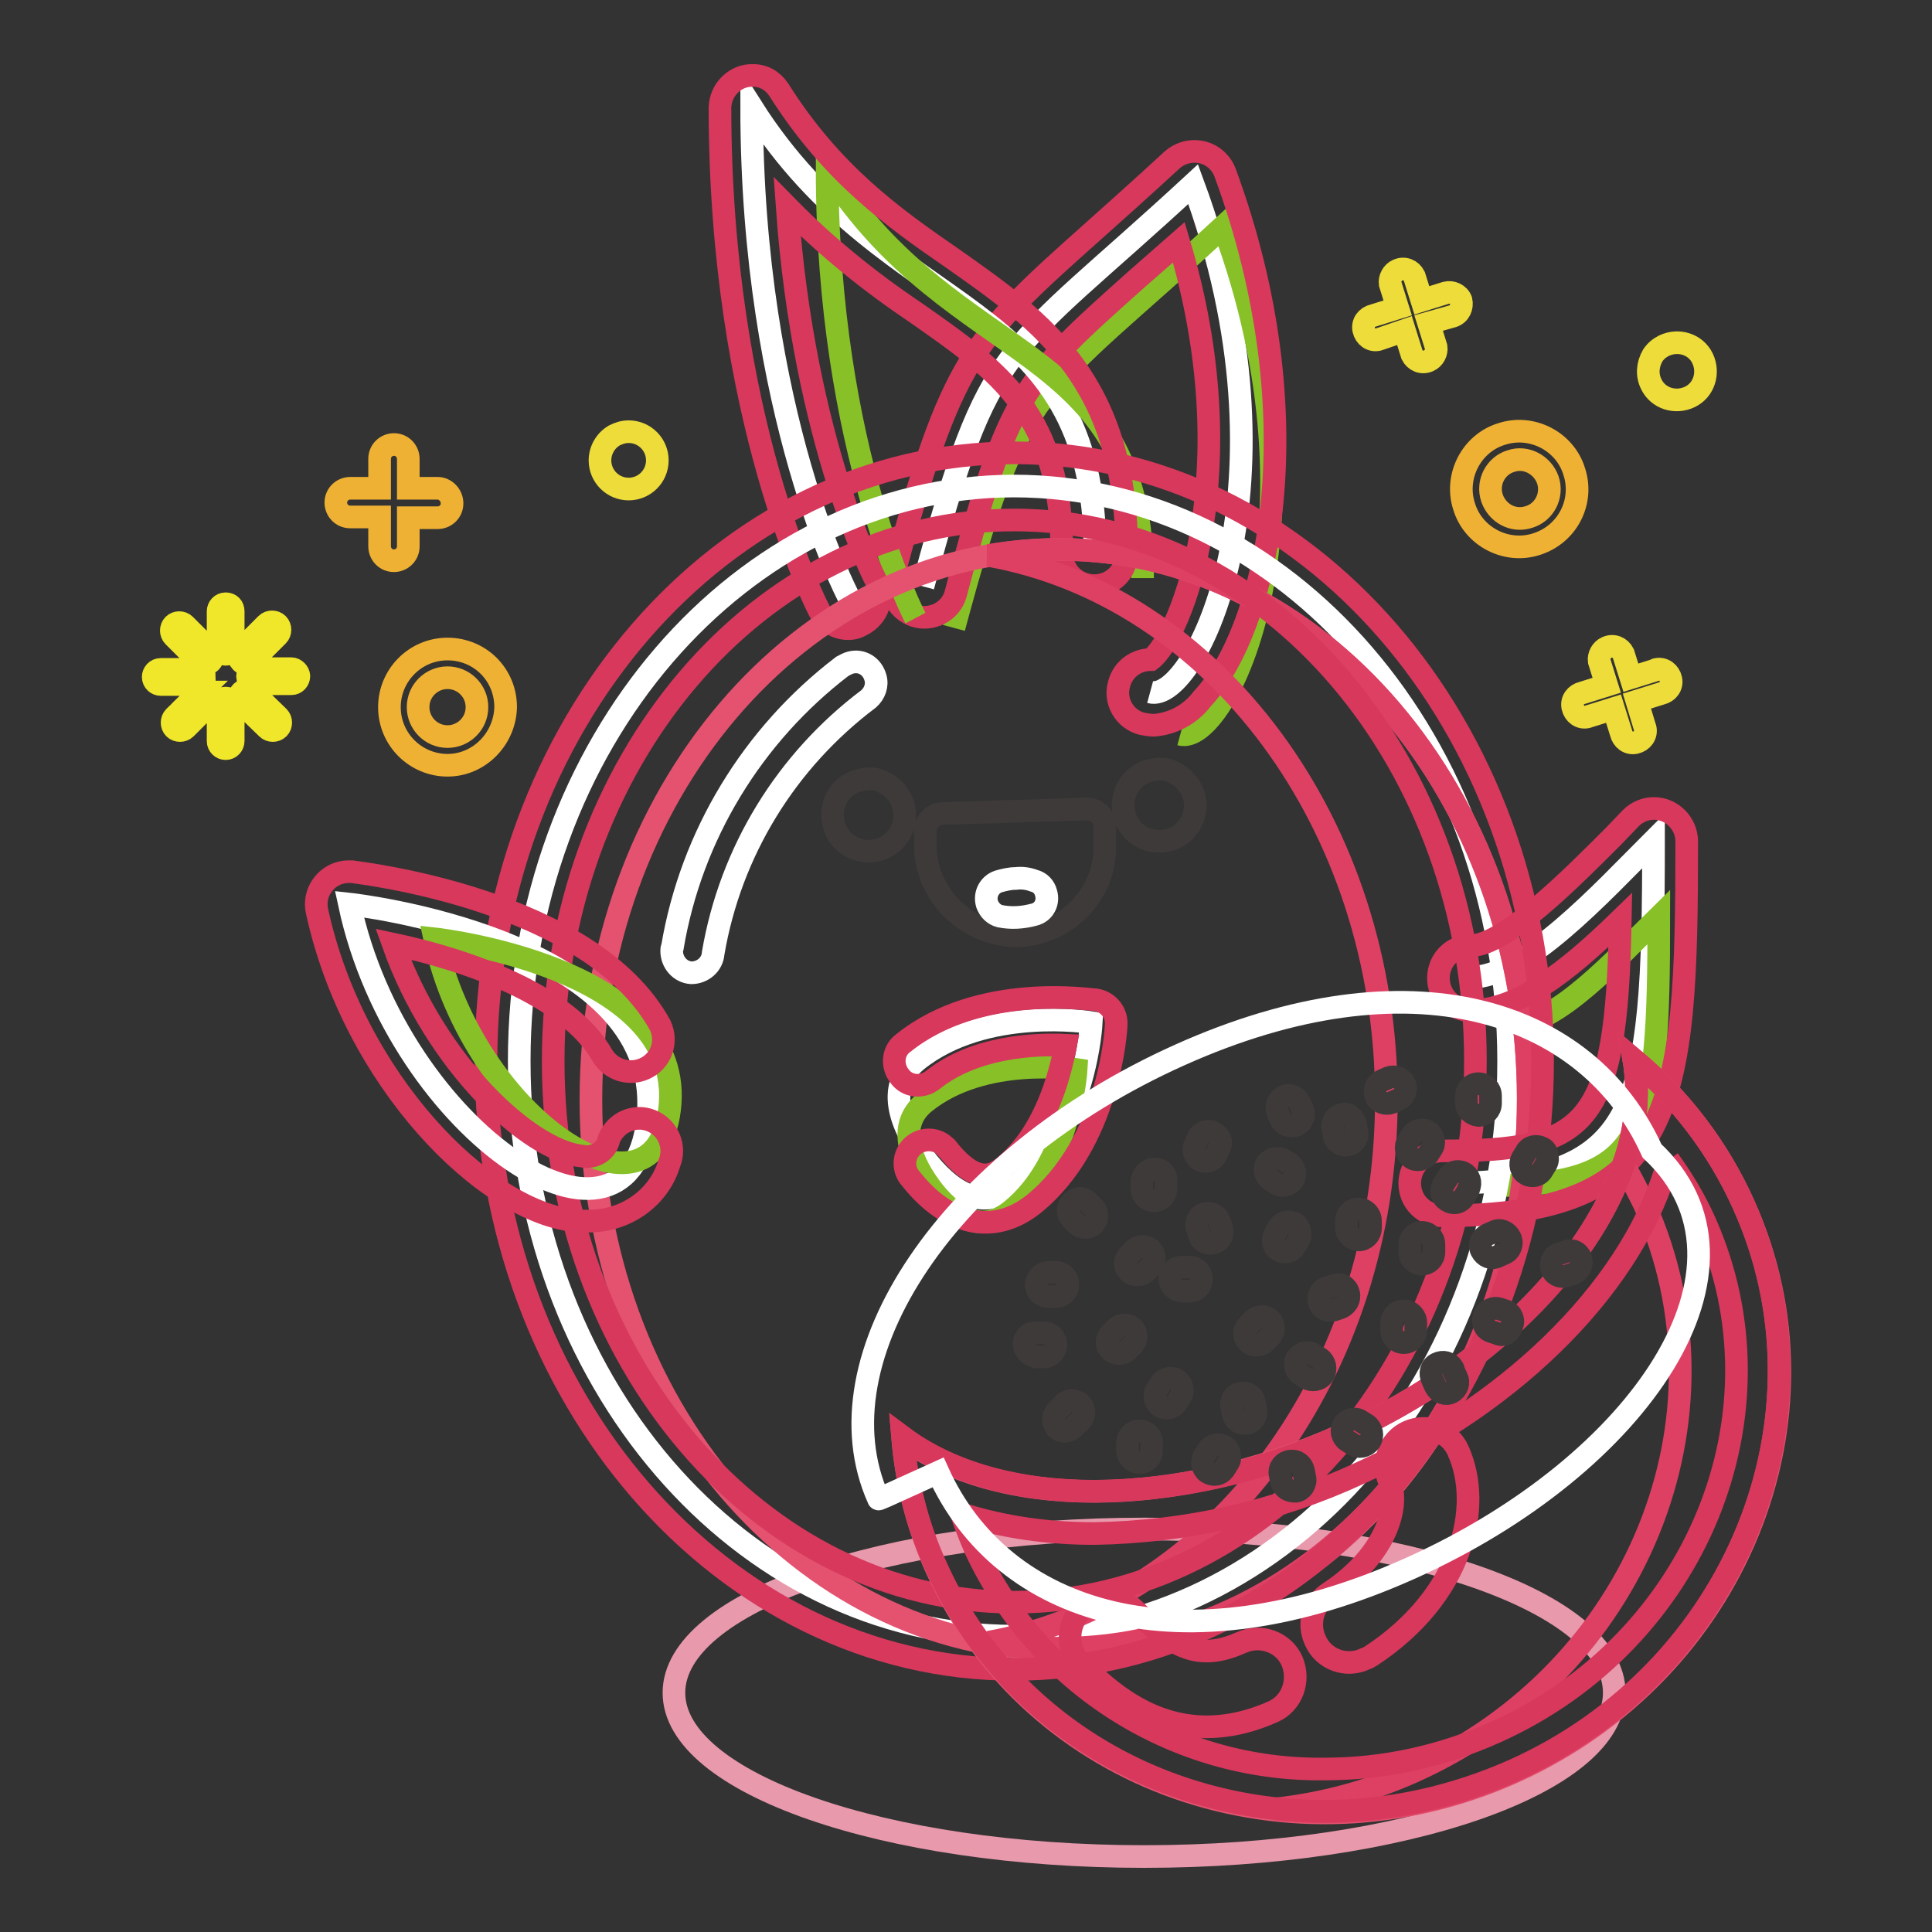 <?xml version="1.0" encoding="utf-8"?>
<!-- Svg Vector Icons : http://www.onlinewebfonts.com/icon -->
<!DOCTYPE svg PUBLIC "-//W3C//DTD SVG 1.1//EN" "http://www.w3.org/Graphics/SVG/1.1/DTD/svg11.dtd">
<svg version="1.1" xmlns="http://www.w3.org/2000/svg" xmlns:xlink="http://www.w3.org/1999/xlink" x="0px" y="0px" viewBox="0 0 256 256" enable-background="new 0 0 256 256" xml:space="preserve">
<rect x="0" y="0" width="256" height="256" fill="#333333" stroke="none"/>
<g> <path stroke-width="3" fill-opacity="0" stroke="#e899ac"  d="M89.3,224.3c0,12,27.9,21.7,62.3,21.7s62.3-9.7,62.3-21.7s-27.9-21.7-62.3-21.7S89.3,212.3,89.3,224.3 L89.3,224.3z"/> <path stroke-width="3" fill-opacity="0" stroke="#ffffff"  d="M152.4,91.7c5.9,1.6,20.4-27.5,5.7-67.3c-25.2,23.3-26.8,19.8-35.8,53.3"/> <path stroke-width="3" fill-opacity="0" stroke="#87c127"  d="M156.4,97.3c5.9,1.6,20.4-27.5,5.7-67.3c-25.2,23.2-26.7,19.8-35.7,53.2"/> <path stroke-width="3" fill-opacity="0" stroke="#d7385c"  d="M152.9,96.1c-0.5,0-1.1-0.1-1.6-0.2c-2.3-0.6-3.7-3-3-5.3c0.5-1.9,2.2-3.2,4.2-3.2c4-3,12.8-25,3.7-55.3 l-5.7,5c-15.1,13.5-16.8,14.9-23.9,41.7c-0.7,2.3-3.2,3.5-5.4,2.8c-2.1-0.7-3.4-2.9-2.9-5c7.8-29.3,10.7-31.8,26.6-46 c2.9-2.6,6.4-5.7,10.4-9.4c1.8-1.6,4.5-1.5,6.1,0.2c0.4,0.4,0.7,0.9,0.9,1.4c12.1,32.8,5.6,60.6-3,69.8 C157.7,94.7,155.4,95.9,152.9,96.1z"/> <path stroke-width="3" fill-opacity="0" stroke="#ffffff"  d="M112.4,79c0,0-12.8-24.2-12.8-64.8c18.4,29,45.5,24.5,45.5,59.1"/> <path stroke-width="3" fill-opacity="0" stroke="#87c127"  d="M121.3,81.9c0,0-11.7-22.2-11.7-59.5c16.9,26.6,41.8,22.5,41.8,54.2"/> <path stroke-width="3" fill-opacity="0" stroke="#d7385c"  d="M112.4,83.3c-1.6,0-3-0.9-3.8-2.3c-0.5-1-13.2-25.6-13.2-66.8c0.1-2.4,2.1-4.3,4.4-4.2 c1.4,0,2.6,0.7,3.4,1.9c7,11.1,15.1,16.9,23.1,22.4c11.8,8.3,23,16.2,23,39c0,2.4-1.9,4.3-4.3,4.3c-2.4,0-4.3-1.9-4.3-4.3 c0-18.3-8.1-24-19.4-31.9c-6.1-4.1-11.8-8.7-17-14c2.2,31.1,11.7,49.4,11.8,49.6c1.1,2.1,0.3,4.7-1.9,5.8c0,0,0,0,0,0 C113.7,83.1,113.1,83.3,112.4,83.3L112.4,83.3z"/> <path stroke-width="3" fill-opacity="0" stroke="#ffffff"  d="M194.9,129.5c7.1,0,17.3-11.2,24.2-18.1c0,36.3-1.7,45.4-28.1,45.4"/> <path stroke-width="3" fill-opacity="0" stroke="#87c127"  d="M200.8,135.7c5.5,0,13.5-8.8,19-14.2c0,28.4-1.3,35.6-22,35.6"/> <path stroke-width="3" fill-opacity="0" stroke="#ffffff"  d="M68.8,140.6c0,42.1,29.3,76.2,65.5,76.2c36.2,0,65.6-34.1,65.6-76.2c0,0,0,0,0,0 c0-42.1-29.4-76.2-65.6-76.2C98.2,64.5,68.8,98.6,68.8,140.6L68.8,140.6z"/> <path stroke-width="3" fill-opacity="0" stroke="#e4526f"  d="M78.3,145.7c0,40.2,27.8,72.9,62.1,72.9c34.3,0,62.1-32.6,62.1-72.9c0-40.3-27.8-72.9-62.1-72.9 C106.1,72.8,78.3,105.4,78.3,145.7z"/> <path stroke-width="3" fill-opacity="0" stroke="#de4064"  d="M140.4,72.8c-3.2,0-6.3,0.3-9.4,0.8c29.8,5.3,52.7,35.6,52.7,72c0,36.5-22.8,66.7-52.7,72 c3.1,0.6,6.3,0.8,9.4,0.8c34.3,0,62.1-32.6,62.1-72.9C202.5,105.4,174.7,72.8,140.4,72.8z"/> <path stroke-width="3" fill-opacity="0" stroke="#d7385c"  d="M134.4,221.2c-38.6,0-70-36.2-70-80.6S95.7,60,134.4,60c38.7,0,70,36.2,70,80.6S173.1,221.2,134.4,221.2z  M134.4,68.9c-33.7,0-61.1,32.2-61.1,71.7c0,39.5,27.4,71.7,61.1,71.7c33.7,0,61.1-32.2,61.1-71.7 C195.5,101.1,168.1,68.9,134.4,68.9L134.4,68.9z"/> <path stroke-width="3" fill-opacity="0" stroke="#ffffff"  d="M46.3,119.8c6.5,30.4,37.9,50.9,39.6,27.7C87.6,124.3,46.3,119.8,46.3,119.8z"/> <path stroke-width="3" fill-opacity="0" stroke="#87c127"  d="M57.6,124.4c5.1,23.9,29.8,40.1,31.2,21.8C90.1,128,57.6,124.4,57.6,124.4z"/> <path stroke-width="3" fill-opacity="0" stroke="#d7385c"  d="M191.1,161.1c-2.4,0-4.3-1.9-4.3-4.3c0-2.4,1.9-4.3,4.3-4.3c0,0,0,0,0,0c19.3,0,23.1-3.1,23.6-30.6 c-7.3,7.1-13.7,12-19.8,12c-2.4,0-4.3-1.9-4.3-4.3c0-2.4,1.9-4.3,4.3-4.3l0,0c4.5,0,13.5-9.1,18.9-14.5l2.3-2.4 c1.7-1.7,4.4-1.7,6.1,0c0.8,0.8,1.3,1.9,1.3,3.1C223.5,146.7,222.2,161.1,191.1,161.1z"/> <path stroke-width="3" fill-opacity="0" stroke="#ffffff"  d="M134.8,157c9.1-7.3,9.8-21.5,9.8-21.5s-14-2.3-23.1,5c-4.4,3.6-2,9.2,1.5,13.6 C126.7,158.6,130.7,160.4,134.8,157z"/> <path stroke-width="3" fill-opacity="0" stroke="#87c127"  d="M134,160.4c7.9-6.4,8.6-18.7,8.6-18.7s-12.2-2-20.1,4.4c-3.8,3.1-1.8,8,1.3,11.9 C126.9,161.8,130.5,163.3,134,160.4z"/> <path stroke-width="3" fill-opacity="0" stroke="#d7385c"  d="M120.7,156.2c-1.2-1.3-1-3.3,0.3-4.4s3.3-1,4.4,0.3c0.1,0.1,0.1,0.2,0.2,0.2c4,5,6.2,3.2,7.3,2.4 c5.5-4.4,7.5-12,8.3-16.2c-4.2-0.2-12.1,0.2-17.6,4.6c-1.4,1.1-3.4,0.9-4.4-0.5c-1.1-1.4-0.9-3.4,0.5-4.4c10.1-8.1,25-5.7,25.6-5.7 c1.6,0.3,2.7,1.7,2.6,3.3c0,0.6-0.9,15.7-11,23.8C131.7,163.7,125.6,162.4,120.7,156.2z M77.8,161.8h-1.2 c-12.4-1-29.8-18.9-34.6-41.1c-0.5-2.3,1-4.6,3.3-5.1c0.4-0.1,0.9-0.1,1.3-0.1c1.3,0.2,31.8,3.7,40.9,20.4c1,2.2,0.1,4.7-2.1,5.7 c-2,0.9-4.3,0.2-5.5-1.6c-4.6-8.3-18.4-12.9-27.8-14.9c5.6,15.8,18,27.4,25.1,28.1c1.6,0.3,3.2-0.7,3.5-2.3 c0.9-2.2,3.4-3.3,5.6-2.4c2.2,0.9,3.3,3.4,2.4,5.6C87.3,158.8,82.8,161.9,77.8,161.8L77.8,161.8z"/> <path stroke-width="3" fill-opacity="0" stroke="#3e3a39"  d="M119.7,106.7c0.7,2.5-0.7,5.2-3.3,5.9c-2.5,0.7-5.2-0.7-5.9-3.3s0.7-5.2,3.3-5.9c0.8-0.2,1.6-0.3,2.4-0.1 C117.8,103.8,119.2,105,119.7,106.7z M158.2,105.4c0.7,2.5-0.7,5.2-3.3,5.9c-2.5,0.7-5.2-0.7-5.9-3.3c-0.7-2.5,0.7-5.2,3.3-5.9 c0.8-0.2,1.6-0.3,2.4-0.1C156.3,102.5,157.7,103.8,158.2,105.4z M132.2,123.7c-5.5-1.2-9.5-6-9.6-11.6v-1.9c0-1.3,1-2.4,2.3-2.4 c0,0,0,0,0,0l19.1-0.6c1.3,0,2.4,1,2.4,2.3c0,0,0,0,0,0v2.3c0.2,6.6-5,12-11.6,12.2C133.9,124,133,123.9,132.2,123.7z"/> <path stroke-width="3" fill-opacity="0" stroke="#ffffff"  d="M134.6,116.4c-0.8,0-1.6,0.2-2.3,0.4c-1.2,0.4-1.9,1.7-1.5,3c0.3,0.8,0.9,1.4,1.7,1.6 c1.5,0.3,3,0.2,4.5-0.2c1.3-0.3,2-1.6,1.6-2.9c-0.2-0.8-0.8-1.4-1.6-1.6C136.2,116.4,135.4,116.3,134.6,116.4z"/> <path stroke-width="3" fill-opacity="0" stroke="#eddc3a"  d="M218.8,50.9c0.9,1.9,3.2,2.6,5.1,1.7c1.9-0.9,2.6-3.2,1.7-5.1c-0.9-1.9-3.2-2.6-5.1-1.7 c-0.6,0.3-1.1,0.7-1.5,1.3C218.3,48.3,218.2,49.7,218.8,50.9z M191.6,38.8l-3.2,1l-1-3.2c-0.4-0.8-1.3-1.2-2.2-0.8 c-0.7,0.3-1.1,1.1-1,1.8l1,3.2l-3.2,1c-0.9,0.2-1.5,1-1.3,1.9c0.2,0.9,1,1.5,1.9,1.3c0.1,0,0.2-0.1,0.3-0.1l3.2-1.1l1,3.2 c0.4,0.8,1.3,1.2,2.2,0.8c0.7-0.3,1.1-1.1,1-1.8l-1-3.2l3.2-0.9c0.9-0.3,1.3-1.2,1.1-2.1C193.3,39,192.4,38.6,191.6,38.8 L191.6,38.8z M219.3,88.8l-3.2,1l-1-3.2c-0.4-0.8-1.3-1.2-2.2-0.8c-0.7,0.3-1.1,1.1-1,1.8l1,3.2l-3.2,1c-0.9,0.2-1.5,1-1.3,1.9 c0.2,0.9,1,1.5,1.9,1.3c0.1,0,0.2-0.1,0.3-0.1l3.2-1l1,3.2c0.2,0.9,1,1.5,1.9,1.3c0.9-0.2,1.5-1,1.3-1.9c0-0.1-0.1-0.2-0.1-0.3 l-1-3.3l3.2-1c0.9-0.2,1.5-1,1.3-1.9c-0.2-0.9-1-1.5-1.9-1.3C219.5,88.7,219.4,88.7,219.3,88.8L219.3,88.8z"/> <path stroke-width="3" fill-opacity="0" stroke="#efb134"  d="M203.6,72.1c-4,1.3-8.4-1-9.6-5c-1.3-4,1-8.4,5-9.6c4-1.3,8.4,1,9.6,5C209.9,66.5,207.7,70.8,203.6,72.1z  M200.2,61.1c-2,0.6-3.2,2.8-2.5,4.9c0.7,2,2.8,3.2,4.9,2.5c2-0.6,3.2-2.8,2.5-4.9C204.4,61.6,202.2,60.4,200.2,61.1 C200.2,61.1,200.2,61.1,200.2,61.1z"/> <path stroke-width="3" fill-opacity="0" stroke="#eddc3a"  d="M79.5,61c0,2.1,1.7,3.8,3.8,3.8c2.1,0,3.8-1.7,3.8-3.8c0-2.1-1.7-3.8-3.8-3.8c-0.7,0-1.3,0.2-1.9,0.5 C80.2,58.4,79.5,59.7,79.5,61z"/> <path stroke-width="3" fill-opacity="0" stroke="#efb134"  d="M58,64.7h-3.9v-3.9c0-1-0.8-1.9-1.9-1.9c-1,0-1.9,0.8-1.9,1.9v3.9h-3.9c-1,0-1.9,0.8-1.9,1.9 c0,1,0.8,1.9,1.9,1.9h3.9v3.9c0,1,0.8,1.9,1.9,1.9c1,0,1.9-0.8,1.9-1.9v-3.8H58c1,0,1.9-0.8,1.9-1.9C59.9,65.6,59,64.7,58,64.7 L58,64.7z M59.3,101.4c-4.2,0-7.7-3.4-7.7-7.7c0-4.2,3.4-7.7,7.7-7.7s7.7,3.4,7.7,7.7l0,0C66.9,97.9,63.5,101.4,59.3,101.4z  M59.3,89.8c-2.1,0-3.9,1.7-3.9,3.9c0,2.1,1.7,3.9,3.9,3.9c2.1,0,3.9-1.7,3.9-3.9l0,0C63.2,91.5,61.4,89.8,59.3,89.8z"/> <path stroke-width="3" fill-opacity="0" stroke="#f0e62a"  d="M24.5,82.8c-0.4-0.4-1.1-0.4-1.5,0c0,0,0,0,0,0c-0.4,0.4-0.4,1.1,0,1.5l3.4,3.4c0.4,0.4,1.1,0.4,1.5,0 c0.4-0.4,0.4-1.1,0-1.5c0,0,0,0,0,0L24.5,82.8z M33.5,91.7c-0.4-0.4-1.1-0.4-1.5,0c-0.4,0.4-0.4,1.1,0,1.5c0,0,0,0,0,0l3.4,3.3 c0.4,0.4,1.1,0.4,1.5,0c0.4-0.4,0.4-1.1,0-1.5l0,0L33.5,91.7z M32.7,87.9c0.3,0,0.5-0.1,0.7-0.3l3.4-3.4c0.4-0.4,0.4-1.1,0-1.5 c-0.4-0.4-1.1-0.4-1.5,0c0,0,0,0,0,0l-3.4,3.4c-0.4,0.4-0.4,1.1,0,1.5c0,0,0,0,0,0C32.1,87.9,32.4,88,32.7,87.9L32.7,87.9z  M26.5,91.7L23.1,95c-0.4,0.4-0.4,1.1,0,1.5c0.4,0.4,1.1,0.4,1.5,0l0,0l3.3-3.3c0.4-0.4,0.4-1.1,0-1.5s-1.1-0.4-1.5,0H26.5z  M27.1,89.7c0-0.6-0.5-1-1-1h-4.8c-0.6,0-1,0.5-1,1c0,0.6,0.5,1,1,1h4.6c0.6,0,1-0.4,1.1-1c0,0,0,0,0,0H27.1z M38.6,88.6h-4.8 c-0.6,0-1,0.5-1,1s0.5,1,1,1h4.8c0.6,0,1-0.5,1-1S39.1,88.6,38.6,88.6L38.6,88.6z M29.9,80c-0.6,0-1,0.5-1,1v4.7c0,0.6,0.5,1,1,1 c0.6,0,1-0.5,1-1V81C30.9,80.4,30.5,80,29.9,80z M29.9,92.5c-0.6,0-1,0.5-1,1v4.7c0,0.6,0.5,1,1,1c0.6,0,1-0.5,1-1l0,0v-4.7 C31,93,30.5,92.5,29.9,92.5C29.9,92.5,29.9,92.5,29.9,92.5z"/> <path stroke-width="3" fill-opacity="0" stroke="#d7385c"  d="M180.9,219.8c-2.5,1.2-5.5,0.1-6.6-2.4c-1.1-2.3-0.3-5,1.9-6.4c7.7-5.1,9.3-11.7,7.9-14.7 c-1.1-2.5,0-5.5,2.5-6.6c0,0,0,0,0,0c2.5-1.1,5.5,0,6.6,2.5c0,0,0,0,0,0c3.4,7.5,0.5,19.3-11.5,27.2 C181.4,219.6,181.2,219.7,180.9,219.8L180.9,219.8z M168.7,226.8c-13,5.8-21.4-2.4-25.4-6.3c-2-1.9-2-5.1-0.1-7.1 c1.9-2,5.1-2,7.1-0.1c5.8,5.7,9.1,6.6,14.3,4.3c2.5-1.1,5.5,0,6.6,2.5C172.3,222.7,171.2,225.7,168.7,226.8L168.7,226.8z"/> <path stroke-width="3" fill-opacity="0" stroke="#e4526f"  d="M216.5,140.4c3,17-13,38.1-38.6,49.7c-22.6,10.1-45.7,9.8-58.3,0.4c0.5,6,2,11.9,4.5,17.4 c12.7,28.2,46.9,40.2,76.5,26.9c29.5-13.3,43.2-46.9,30.5-75.1C227.7,152.1,222.7,145.6,216.5,140.4L216.5,140.4z"/> <path stroke-width="3" fill-opacity="0" stroke="#de4064"  d="M231,159.6c-3.3-7.4-8.3-14-14.5-19.2c0.7,4.7,0.3,9.5-1.4,13.9c1,1.7,1.9,3.5,2.8,5.3 c12.7,28.2-1,61.8-30.5,75.1c-5.8,2.6-12,4.3-18.4,5c10.8,1.2,21.7-0.5,31.6-5C230,221.4,243.7,187.7,231,159.6z"/> <path stroke-width="3" fill-opacity="0" stroke="#d7385c"  d="M221.1,153.7c1.9,2.6,3.5,5.3,4.8,8.2c11.3,25.3-1,55.6-27.7,67.6c-7.1,3.2-14.8,4.9-22.6,4.9 c-19.8,0.3-37.9-11.1-46.3-29c-0.7-1.6-1.3-3.1-1.9-4.8c5.7,1.8,11.6,2.6,17.6,2.6c12.2-0.2,24.2-2.9,35.2-8 C201.4,185.6,216.8,169.6,221.1,153.7 M216.5,140.4c3,17-13,38.1-38.6,49.7c-10.3,4.8-21.5,7.4-32.9,7.5c-10.2,0-19.1-2.5-25.4-7.2 c0.5,6,2,11.9,4.5,17.3c9.2,20.4,29.6,32.3,51.4,32.3c8.6,0,17.1-1.9,25-5.4c29.5-13.2,43.2-46.9,30.5-75.1 C227.6,152.1,222.7,145.6,216.5,140.4L216.5,140.4z"/> <path stroke-width="3" fill-opacity="0" stroke="#ffffff"  d="M124.3,195.1c8.5,18.8,32.1,26.4,62.6,12.7s48.3-40.1,32-55.3c-8.5-18.8-32.1-26.4-62.6-12.7 c-30.5,13.7-48.3,40.1-39.9,58.8C116.4,198.7,116.4,198.7,124.3,195.1z"/> <path stroke-width="3" fill-opacity="0" stroke="#3e3a39"  d="M199.6,176.7c-0.4,0.2-0.8,0.2-1.2,0l-0.9-0.3c-0.8-0.3-1.2-1.3-0.8-2.1c0.3-0.7,1.2-1.1,1.9-0.9l0.9,0.3 c0.8,0.3,1.2,1.3,0.8,2C200.2,176.2,199.9,176.5,199.6,176.7L199.6,176.7z M199.3,166.1l-0.9,0.4c-0.8,0.4-1.7,0-2.1-0.8 c-0.4-0.8,0-1.7,0.8-2.1l0,0l0.9-0.4c0.8-0.4,1.7,0,2.1,0.8S200.1,165.8,199.3,166.1L199.3,166.1z M192.3,184.5 c-0.8,0.4-1.7,0-2.1-0.8c0,0,0,0,0,0l-0.4-0.9c-0.4-0.8-0.2-1.7,0.6-2.1c0.8-0.4,1.7-0.2,2.1,0.6c0.1,0.1,0.1,0.2,0.1,0.3l0.4,0.9 C193.4,183.2,193.1,184.1,192.3,184.5L192.3,184.5z M178.9,147.9c0.3,0.2,0.6,0.6,0.7,1l0.2,1c0.2,0.8-0.4,1.7-1.2,1.8 c-0.8,0.2-1.7-0.4-1.8-1.2l0,0l-0.2-1c-0.2-0.8,0.4-1.7,1.2-1.8C178.1,147.5,178.6,147.6,178.9,147.9L178.9,147.9z M170.1,153.7 l0.8,0.5c0.7,0.5,0.9,1.5,0.4,2.2c-0.5,0.7-1.5,0.9-2.2,0.4l-0.8-0.5c-0.7-0.5-0.9-1.5-0.4-2.2 C168.4,153.5,169.3,153.3,170.1,153.7z M189.3,150c0.7,0.5,0.9,1.5,0.4,2.2l-0.5,0.8c-0.5,0.7-1.5,0.9-2.2,0.4 c-0.7-0.5-0.9-1.5-0.4-2.2l0.5-0.8C187.6,149.7,188.6,149.5,189.3,150z M161.6,150.8c0.2,0.4,0.2,0.8,0,1.2l-0.4,0.9 c-0.3,0.8-1.2,1.2-2,0.9c-0.8-0.3-1.2-1.2-0.9-2l0.4-0.9c0.3-0.8,1.2-1.2,2-0.9C161.1,150.2,161.4,150.5,161.6,150.8L161.6,150.8z  M172.2,146.1l0.4,0.9c0.3,0.8,0,1.7-0.8,2.1c-0.8,0.3-1.7,0-2.1-0.8l-0.4-0.9c-0.3-0.8,0-1.7,0.8-2.1 C170.9,144.9,171.8,145.3,172.2,146.1z M186.1,143.6c0.4,0.8,0,1.7-0.8,2.1c0,0,0,0,0,0l-0.9,0.4c-0.8,0.3-1.7,0-2.1-0.8 c-0.3-0.8,0-1.7,0.8-2.1l0.9-0.4C184.8,142.5,185.7,142.8,186.1,143.6L186.1,143.6z M172.2,163.1c0.1,0.4,0.1,0.8-0.1,1.2l-0.5,0.8 c-0.4,0.8-1.4,1-2.1,0.6c-0.8-0.4-1-1.4-0.6-2.1l0.5-0.9c0.4-0.8,1.4-1,2.1-0.6C171.8,162.2,172.1,162.6,172.2,163.1L172.2,163.1z  M161.6,161.9l0.3,0.9c0.2,0.8-0.2,1.7-1.1,1.9c-0.8,0.2-1.7-0.2-1.9-1.1l-0.3-0.9c-0.2-0.8,0.2-1.7,1.1-1.9 C160.5,160.6,161.4,161.1,161.6,161.9z M178.7,171.4c0.2,0.8-0.3,1.6-1.1,1.9l-0.9,0.3c-0.8,0.2-1.7-0.2-1.9-1.1 c-0.2-0.8,0.2-1.7,1.1-1.9l1-0.3C177.7,170,178.5,170.5,178.7,171.4L178.7,171.4z M205,153c0.1,0.4,0.1,0.8-0.1,1.2l-0.5,0.8 c-0.4,0.8-1.4,1-2.1,0.6c-0.8-0.4-1-1.4-0.6-2.1l0,0l0.5-0.8c0.4-0.8,1.4-1,2.1-0.6C204.6,152.2,204.9,152.5,205,153z M194.5,157.8 l-0.5,0.8c-0.5,0.8-1.4,1-2.2,0.5c-0.8-0.5-1-1.4-0.5-2.2l0.5-0.8c0.4-0.8,1.3-1.1,2.1-0.7c0.8,0.4,1.1,1.3,0.7,2.1 C194.6,157.6,194.6,157.7,194.5,157.8L194.5,157.8z M209.5,166.9c0.2,0.8-0.3,1.6-1.1,1.9l-0.9,0.3c-0.8,0.2-1.7-0.2-1.9-1.1 c-0.2-0.8,0.2-1.7,1.1-1.9l0.9-0.3C208.4,165.5,209.3,166,209.5,166.9C209.5,166.9,209.5,166.9,209.5,166.9L209.5,166.9z  M170.5,197.3c-0.3-0.2-0.6-0.6-0.7-1l-0.2-1c-0.1-0.9,0.5-1.6,1.4-1.7c0.8-0.1,1.5,0.4,1.7,1.2l0.2,1c0.2,0.8-0.4,1.7-1.2,1.8 C171.2,197.6,170.8,197.5,170.5,197.3L170.5,197.3z M179.3,191.4l-0.8-0.5c-0.7-0.5-0.9-1.5-0.4-2.2c0.5-0.7,1.5-0.9,2.2-0.4 l0.8,0.5c0.7,0.5,0.9,1.5,0.4,2.2C181,191.7,180,191.9,179.3,191.4z M160,195.1c-0.7-0.5-0.9-1.5-0.4-2.2l0.5-0.8 c0.5-0.7,1.5-0.9,2.2-0.4c0.7,0.5,0.9,1.5,0.4,2.2l0,0l-0.5,0.8C161.7,195.4,160.8,195.6,160,195.1C160,195.1,160,195.1,160,195.1z  M164.1,188.4c-0.3-0.2-0.6-0.6-0.7-1l-0.2-1c-0.2-0.8,0.4-1.7,1.2-1.8c0.8-0.2,1.7,0.4,1.8,1.2l0.2,1c0.2,0.8-0.4,1.7-1.2,1.8 C164.9,188.7,164.5,188.6,164.1,188.4L164.1,188.4z M173.1,182.6l-0.8-0.5c-0.7-0.5-0.9-1.5-0.4-2.2c0.5-0.7,1.5-0.9,2.2-0.4 l0.8,0.5c0.7,0.5,0.9,1.5,0.4,2.2S173.8,183,173.1,182.6z M153.7,186.3c-0.7-0.5-0.9-1.5-0.4-2.2l0.5-0.8c0.5-0.7,1.5-0.9,2.2-0.4 c0.7,0.5,0.9,1.5,0.4,2.2l-0.5,0.8C155.4,186.6,154.5,186.8,153.7,186.3C153.7,186.3,153.7,186.3,153.7,186.3z M164.9,176.7 c0-0.4,0.2-0.8,0.5-1.1l0.7-0.7c0.6-0.6,1.6-0.6,2.2,0c0.6,0.6,0.6,1.6,0,2.2l0,0l-0.7,0.7c-0.6,0.6-1.6,0.6-2.2,0 C165.1,177.5,164.9,177.1,164.9,176.7L164.9,176.7z M146.7,177.8c0-0.4,0.2-0.8,0.5-1.1l0.7-0.7c0.6-0.6,1.6-0.6,2.2,0 c0.6,0.6,0.6,1.6,0,2.2l-0.7,0.7c-0.6,0.6-1.6,0.6-2.2,0C146.8,178.6,146.7,178.2,146.7,177.8z M149.1,167.4c0-0.4,0.2-0.8,0.5-1.1 l0.7-0.7c0.6-0.6,1.6-0.6,2.2,0c0.6,0.6,0.6,1.6,0,2.2l0,0l-0.7,0.7c-0.6,0.6-1.6,0.6-2.2,0C149.3,168.2,149.1,167.8,149.1,167.4 L149.1,167.4z M178.4,162.7v-0.9c0-0.9,0.7-1.6,1.6-1.6c0.9,0,1.6,0.7,1.6,1.6v0.9c0,0.9-0.7,1.6-1.6,1.6 C179.1,164.2,178.4,163.5,178.4,162.7z M186.8,165.9v-1c0-0.9,0.7-1.6,1.6-1.6c0.9,0,1.6,0.7,1.6,1.6v1c0,0.9-0.7,1.6-1.6,1.6 C187.5,167.5,186.8,166.8,186.8,165.9z M194.3,146.2v-1c0-0.9,0.7-1.6,1.6-1.6c0.9,0,1.6,0.7,1.6,1.6v1c0,0.9-0.7,1.6-1.6,1.6 C195,147.7,194.3,147,194.3,146.2z M184.4,176.3v-1c0-0.9,0.7-1.6,1.6-1.6s1.6,0.7,1.6,1.6v1c0,0.9-0.7,1.6-1.6,1.6 S184.4,177.2,184.4,176.3z M155,169.5c0-0.9,0.7-1.6,1.6-1.6h1c0.9,0,1.6,0.7,1.6,1.6c0,0.9-0.7,1.6-1.6,1.6l0,0h-1 C155.7,171,155,170.3,155,169.5z M139.6,188c0-0.4,0.2-0.8,0.5-1.1l0.7-0.7c0.5-0.7,1.5-0.8,2.2-0.3c0.7,0.5,0.8,1.5,0.3,2.2 c-0.1,0.1-0.2,0.3-0.4,0.4l-0.7,0.7c-0.6,0.6-1.6,0.6-2.2,0C139.7,188.8,139.5,188.4,139.6,188L139.6,188z M149.4,192.2v-1 c0-0.9,0.7-1.6,1.6-1.6s1.6,0.7,1.6,1.6v1c0,0.9-0.7,1.6-1.6,1.6S149.4,193,149.4,192.2L149.4,192.2z M135.7,178.1 c0-0.9,0.7-1.6,1.6-1.5l0,0h1c0.9,0,1.6,0.7,1.6,1.6s-0.7,1.6-1.6,1.6h-1C136.4,179.6,135.7,178.9,135.7,178.1z M143.1,158.8 c0.4,0,0.8,0.2,1.1,0.5l0.7,0.7c0.6,0.6,0.6,1.6,0,2.2c-0.6,0.6-1.6,0.6-2.2,0l-0.7-0.7c-0.6-0.6-0.6-1.6,0-2.2 C142.3,159,142.7,158.8,143.1,158.8L143.1,158.8z M138.9,168.6h1c0.9,0,1.6,0.7,1.6,1.6c0,0.9-0.7,1.6-1.6,1.6h-1 c-0.9,0-1.6-0.7-1.6-1.6C137.4,169.3,138.1,168.6,138.9,168.6z M153,154.9c0.9,0,1.6,0.7,1.5,1.6l0,0v1c0,0.9-0.7,1.6-1.6,1.6 c-0.9,0-1.6-0.7-1.6-1.6v-1C151.4,155.6,152.1,154.9,153,154.9C153,154.9,153,154.9,153,154.9z"/> <path stroke-width="3" fill-opacity="0" stroke="#ffffff"  d="M112.7,87.8c1.5-0.4,2.9,0.5,3.3,2c0.3,1-0.1,2.1-0.9,2.8c-10.9,8.2-18.3,20.2-20.6,33.7 c-0.1,1.5-1.4,2.6-2.9,2.6c-1.5-0.1-2.6-1.4-2.6-2.9c0-0.2,0-0.3,0.1-0.5c2.5-14.8,10.6-28.1,22.5-37.2 C112,88.1,112.3,87.9,112.7,87.8z"/></g>
</svg>